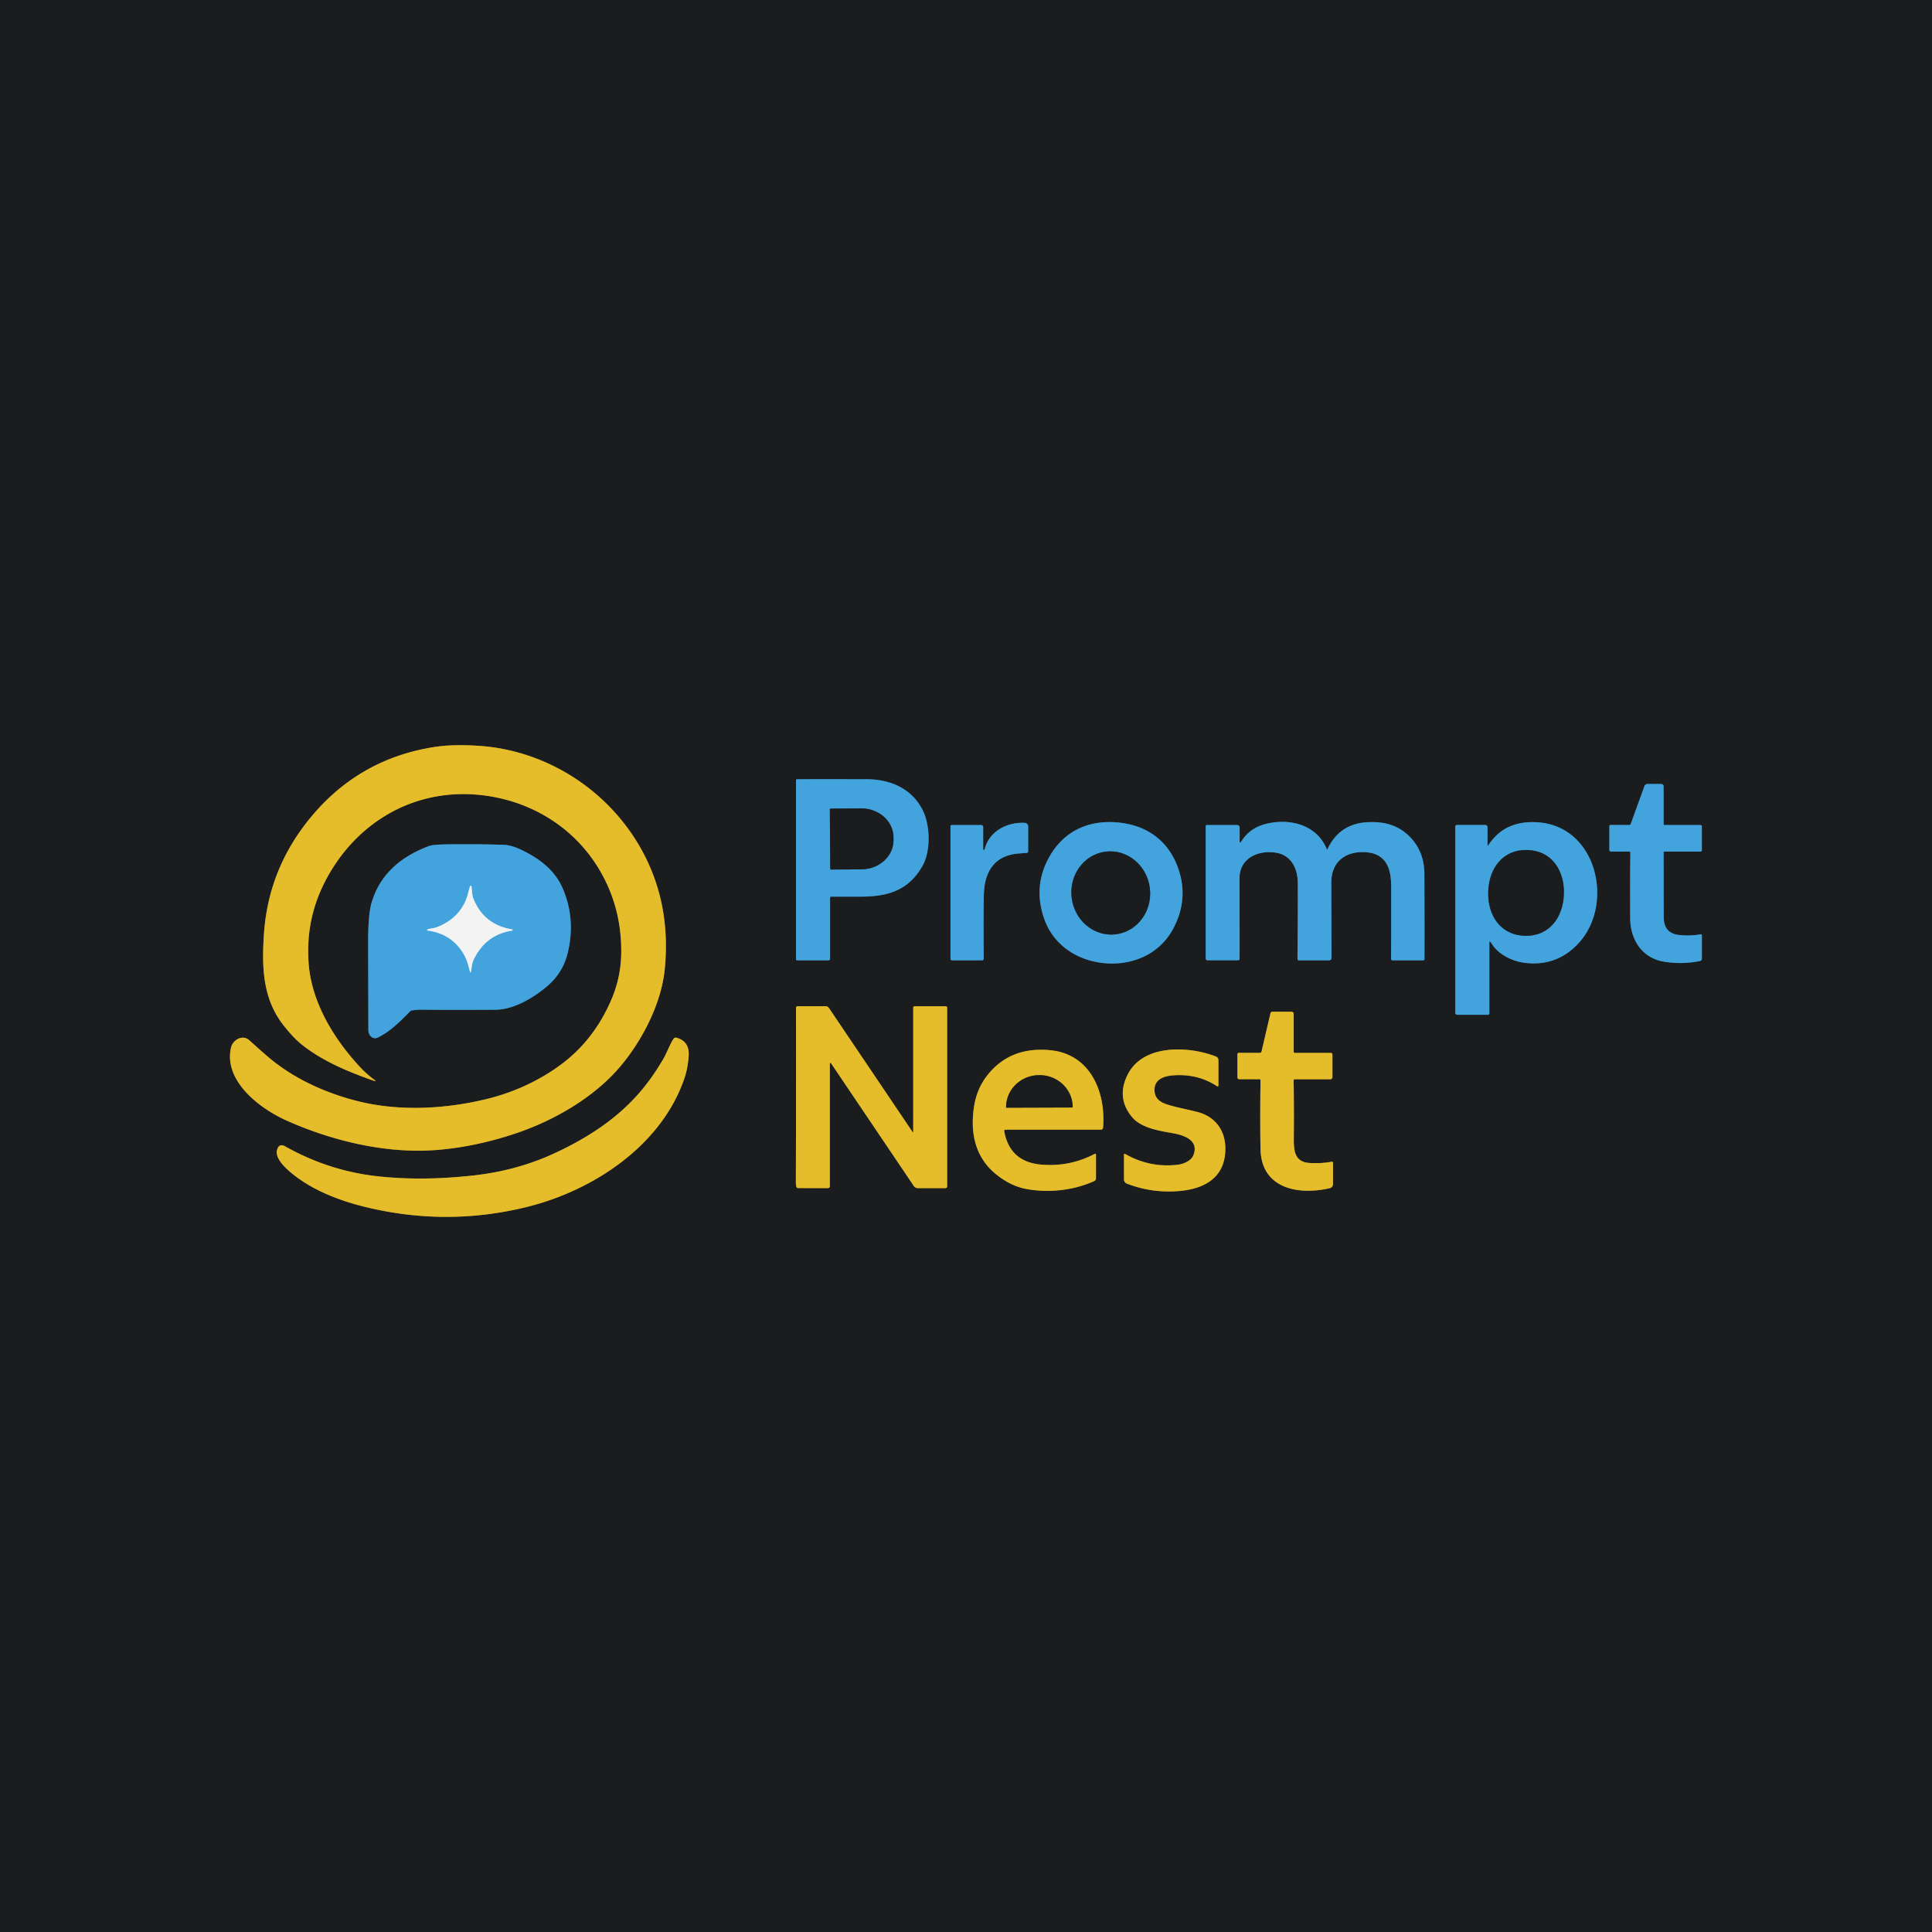 <?xml version="1.0" encoding="UTF-8" standalone="no"?>
<!DOCTYPE svg PUBLIC "-//W3C//DTD SVG 1.1//EN" "http://www.w3.org/Graphics/SVG/1.1/DTD/svg11.dtd">
<svg xmlns="http://www.w3.org/2000/svg" version="1.1" viewBox="0.00 0.00 1024.00 1024.00">
<rect x="0.00" y="0.00" width="1024.00" height="1024.00" fill="#333333" stroke="none"/>
<g stroke-width="2.00" fill="none" stroke-linecap="butt">
<path stroke="#806d25" vector-effect="non-scaling-stroke" d="
  M 198.86 572.66
  Q 194.45 569.44 191.00 565.75
  C 177.03 550.79 165.32 531.56 163.64 511.21
  Q 161.72 487.85 172.18 467.42
  C 187.79 436.91 217.71 418.49 252.09 421.14
  C 278.83 423.20 302.66 436.91 316.66 459.29
  Q 329.48 479.76 329.27 504.86
  Q 329.16 517.96 323.98 529.96
  Q 314.49 551.97 296.27 565.02
  Q 278.43 577.80 256.19 582.93
  C 234.31 587.98 210.58 589.01 189.05 583.49
  C 171.90 579.09 155.44 571.52 142.09 560.18
  Q 138.68 557.28 132.14 551.37
  C 128.49 548.07 123.34 551.25 122.44 555.25
  C 118.43 572.99 137.71 587.58 151.89 593.91
  C 176.37 604.84 204.88 611.58 231.25 609.53
  Q 251.47 607.96 272.68 600.95
  C 293.04 594.22 314.42 582.02 328.40 565.67
  C 340.16 551.92 350.56 532.10 352.35 513.51
  Q 355.73 478.47 339.83 450.02
  C 322.33 418.68 289.48 397.52 253.37 395.28
  Q 239.95 394.44 230.54 395.88
  Q 188.84 402.26 162.57 435.86
  Q 142.13 462.01 139.90 495.03
  C 138.75 512.17 139.10 529.06 150.09 543.20
  Q 155.57 550.24 160.32 553.95
  C 171.58 562.74 184.96 568.24 198.67 573.02
  A 0.21 0.21 0.0 0 0 198.86 572.66"
/>
<path stroke="#2e607e" vector-effect="non-scaling-stroke" d="
  M 439.95 508.24
  L 439.95 475.76
  A 0.51 0.51 0.0 0 1 440.46 475.25
  Q 452.77 475.24 455.64 475.25
  C 470.16 475.30 481.13 472.23 488.70 459.39
  C 493.56 451.14 493.10 437.00 488.72 428.78
  C 482.93 417.89 471.90 413.03 459.25 413.01
  Q 429.08 412.98 422.54 413.02
  A 0.66 0.66 0.0 0 0 421.89 413.68
  L 421.89 508.35
  A 0.65 0.65 0.0 0 0 422.54 509.00
  L 439.19 509.00
  A 0.76 0.76 0.0 0 0 439.95 508.24"
/>
<path stroke="#2e607e" vector-effect="non-scaling-stroke" d="
  M 882.17 451.36
  L 901.30 451.36
  A 0.71 0.70 0.0 0 0 902.01 450.66
  L 902.01 438.00
  A 0.72 0.72 0.0 0 0 901.29 437.28
  L 882.22 437.28
  A 0.48 0.48 0.0 0 1 881.74 436.80
  L 881.74 416.75
  A 1.22 1.22 0.0 0 0 880.52 415.53
  L 873.23 415.53
  A 1.76 1.75 -80.0 0 0 871.58 416.69
  L 864.33 436.67
  A 0.88 0.87 -79.9 0 1 863.51 437.25
  L 853.63 437.25
  A 0.64 0.63 90.0 0 0 853.00 437.89
  L 853.00 450.43
  A 0.92 0.92 0.0 0 0 853.92 451.35
  L 863.54 451.35
  A 0.59 0.59 0.0 0 1 864.13 451.95
  Q 863.92 465.55 864.04 486.74
  C 864.11 498.03 870.27 507.79 881.99 509.72
  Q 891.37 511.26 900.99 509.38
  A 1.30 1.28 84.6 0 0 902.03 508.11
  L 902.03 495.76
  A 0.58 0.57 85.0 0 0 901.36 495.19
  Q 896.03 496.17 890.19 495.60
  Q 881.86 494.79 881.81 486.24
  Q 881.80 484.00 881.75 451.77
  A 0.42 0.41 0.0 0 1 882.17 451.36"
/>
<path stroke="#2e607e" vector-effect="non-scaling-stroke" d="
  M 585.85 510.54
  C 600.53 511.73 614.61 505.62 621.76 492.31
  Q 630.26 476.50 624.38 460.00
  C 619.20 445.48 607.59 437.14 591.93 435.87
  C 576.27 434.60 563.47 440.94 556.01 454.43
  Q 547.54 469.77 553.37 486.74
  C 558.27 501.03 571.18 509.34 585.85 510.54"
/>
<path stroke="#2e607e" vector-effect="non-scaling-stroke" d="
  M 703.24 450.08
  C 697.86 437.11 683.79 433.57 671.12 436.64
  Q 662.16 438.81 657.71 446.36
  A 0.37 0.37 0.0 0 1 657.03 446.17
  L 657.03 438.52
  A 1.24 1.24 0.0 0 0 655.79 437.28
  L 639.62 437.28
  A 0.57 0.56 -90.0 0 0 639.06 437.85
  L 639.06 508.08
  A 0.88 0.88 0.0 0 0 639.94 508.96
  L 656.26 508.96
  A 0.74 0.74 0.0 0 0 657.00 508.22
  Q 657.04 499.94 656.97 465.50
  C 656.95 454.92 666.84 450.40 676.34 451.95
  C 684.37 453.27 687.78 460.33 687.85 467.91
  Q 687.96 479.01 687.69 508.34
  A 0.65 0.65 0.0 0 0 688.34 508.99
  L 704.50 508.99
  A 1.22 1.22 0.0 0 0 705.72 507.76
  Q 705.63 474.86 705.62 467.75
  C 705.60 456.62 713.37 451.03 723.73 451.68
  C 734.53 452.36 737.29 460.05 737.34 469.50
  Q 737.42 486.95 737.29 508.21
  A 0.79 0.79 0.0 0 0 738.08 509.00
  L 754.31 509.00
  A 0.69 0.69 0.0 0 0 755.00 508.31
  Q 755.07 490.14 754.95 463.26
  Q 754.89 451.08 746.93 443.22
  C 740.84 437.21 733.51 435.39 724.99 435.78
  Q 710.04 436.46 703.57 450.09
  A 0.18 0.18 0.0 0 1 703.24 450.08"
/>
<path stroke="#2e607e" vector-effect="non-scaling-stroke" d="
  M 789.66 499.04
  Q 790.09 499.26 790.90 500.55
  C 794.32 505.98 801.70 509.47 807.74 510.27
  Q 824.89 512.55 836.54 500.06
  C 855.74 479.47 846.60 438.33 815.52 435.88
  C 803.95 434.97 794.91 438.61 788.72 448.17
  A 0.17 0.17 0.0 0 1 788.41 448.08
  L 788.41 438.45
  A 1.19 1.19 0.0 0 0 787.22 437.26
  L 772.18 437.26
  A 0.85 0.85 0.0 0 0 771.33 438.11
  L 771.33 536.76
  A 1.10 1.10 0.0 0 0 772.43 537.86
  L 788.71 537.86
  A 0.68 0.68 0.0 0 0 789.39 537.18
  L 789.39 499.21
  A 0.19 0.18 -76.6 0 1 789.66 499.04"
/>
<path stroke="#2e607e" vector-effect="non-scaling-stroke" d="
  M 521.38 450.44
  A 0.28 0.28 0.0 0 1 521.10 450.16
  L 521.10 438.28
  A 0.99 0.99 0.0 0 0 520.11 437.29
  L 504.38 437.29
  A 0.60 0.59 0.0 0 0 503.78 437.88
  L 503.78 508.17
  A 0.84 0.84 0.0 0 0 504.62 509.01
  L 520.47 509.01
  A 0.93 0.92 -0.3 0 0 521.40 508.08
  Q 521.25 491.79 521.36 478.53
  Q 521.42 471.09 522.12 467.89
  Q 525.26 453.38 540.26 452.35
  Q 543.00 452.16 544.25 452.05
  A 0.76 0.76 0.0 0 0 544.94 451.29
  L 544.94 438.04
  A 1.92 1.91 1.6 0 0 543.13 436.13
  C 533.76 435.65 524.12 440.59 521.84 450.32
  A 0.17 0.16 6.7 0 1 521.68 450.44
  L 521.38 450.44"
/>
<path stroke="#2e607e" vector-effect="non-scaling-stroke" d="
  M 195.24 545.99
  C 195.24 548.68 197.50 551.27 200.30 549.90
  C 206.92 546.63 212.03 541.47 217.33 536.06
  A 1.59 1.57 16.5 0 1 218.21 535.59
  Q 220.75 535.11 223.76 535.15
  Q 235.07 535.32 262.50 535.19
  C 272.14 535.15 282.37 529.13 289.86 522.85
  Q 298.40 515.70 300.98 504.74
  Q 305.18 486.97 298.25 470.89
  C 294.09 461.23 286.07 455.20 276.86 450.69
  Q 271.15 447.90 266.99 447.77
  Q 252.54 447.32 237.25 447.53
  Q 229.52 447.63 227.57 448.35
  C 212.83 453.78 201.45 463.17 196.97 478.36
  Q 195.08 484.77 195.12 499.85
  Q 195.23 540.03 195.24 545.99"
/>
<path stroke="#806d25" vector-effect="non-scaling-stroke" d="
  M 439.83 563.69
  A 0.33 0.33 0.0 0 1 440.43 563.50
  L 484.33 628.59
  A 2.64 2.62 -16.9 0 0 486.51 629.74
  L 501.10 629.74
  A 0.92 0.91 -0.0 0 0 502.02 628.83
  L 502.02 534.14
  A 0.80 0.80 0.0 0 0 501.22 533.34
  L 484.74 533.34
  A 0.73 0.72 90.0 0 0 484.02 534.07
  L 484.02 600.01
  A 0.15 0.15 0.0 0 1 483.75 600.09
  L 439.34 534.25
  A 2.11 2.08 -16.8 0 0 437.60 533.33
  L 422.65 533.33
  A 0.73 0.73 0.0 0 0 421.92 534.06
  Q 421.97 584.91 421.82 625.75
  Q 421.81 628.56 422.19 629.23
  A 0.94 0.91 74.7 0 0 422.99 629.70
  L 438.87 629.73
  A 0.97 0.96 -90.0 0 0 439.83 628.76
  L 439.83 563.69"
/>
<path stroke="#806d25" vector-effect="non-scaling-stroke" d="
  M 685.69 557.46
  L 685.69 537.38
  A 1.14 1.14 0.0 0 0 684.55 536.24
  L 674.35 536.24
  A 0.99 0.99 0.0 0 0 673.39 537.00
  L 668.62 557.39
  A 0.84 0.84 0.0 0 1 667.80 558.04
  L 656.58 558.04
  A 0.71 0.70 0.0 0 0 655.87 558.74
  L 655.87 571.07
  A 0.95 0.95 0.0 0 0 656.82 572.02
  L 667.56 572.02
  A 0.54 0.54 0.0 0 1 668.10 572.57
  Q 667.81 595.11 668.11 609.13
  C 668.54 630.04 688.22 633.63 704.84 629.75
  A 2.18 2.17 -6.8 0 0 706.51 627.64
  L 706.51 616.31
  A 0.59 0.58 84.7 0 0 705.82 615.73
  Q 700.53 616.75 694.21 616.40
  C 686.32 615.97 685.67 610.23 685.74 603.25
  Q 685.90 587.71 685.65 572.52
  A 0.46 0.46 0.0 0 1 686.11 572.06
  L 705.02 572.06
  A 1.20 1.20 0.0 0 0 706.22 570.86
  L 706.22 558.86
  A 0.79 0.79 0.0 0 0 705.43 558.07
  L 686.30 558.07
  A 0.61 0.61 0.0 0 1 685.69 557.46"
/>
<path stroke="#806d25" vector-effect="non-scaling-stroke" d="
  M 356.95 550.62
  C 355.12 553.44 353.27 558.32 351.54 561.31
  Q 343.53 575.11 333.22 585.21
  C 322.03 596.17 308.58 604.46 293.85 611.28
  Q 274.12 620.41 251.27 622.98
  Q 223.21 626.13 199.19 623.34
  Q 173.90 620.39 151.16 607.61
  Q 147.92 605.79 146.87 609.40
  C 145.61 613.73 150.95 618.77 154.10 621.42
  C 164.91 630.52 179.20 636.16 193.14 639.60
  Q 236.42 650.27 279.18 639.73
  C 314.52 631.02 350.47 607.20 362.69 571.72
  Q 364.60 566.18 365.01 559.48
  Q 365.47 551.96 358.57 550.01
  A 1.47 1.45 24.1 0 0 356.95 550.62"
/>
<path stroke="#806d25" vector-effect="non-scaling-stroke" d="
  M 532.87 598.76
  L 583.44 598.76
  A 1.22 1.22 0.0 0 0 584.66 597.64
  C 586.16 578.99 578.06 558.76 556.78 556.65
  Q 535.19 554.50 523.02 570.31
  Q 517.76 577.15 516.31 586.26
  C 514.13 599.97 516.63 613.07 527.66 622.16
  Q 535.41 628.55 543.80 630.15
  C 555.33 632.33 568.61 631.13 580.01 625.98
  A 1.51 1.50 77.8 0 0 580.89 624.61
  L 580.89 611.92
  A 0.42 0.42 0.0 0 0 580.28 611.55
  Q 567.08 618.52 552.03 617.28
  Q 535.16 615.89 532.25 599.50
  A 0.63 0.63 0.0 0 1 532.87 598.76"
/>
<path stroke="#806d25" vector-effect="non-scaling-stroke" d="
  M 595.74 611.93
  L 595.74 625.16
  A 2.32 2.32 0.0 0 0 597.21 627.32
  Q 610.28 632.41 624.56 631.31
  C 638.12 630.27 648.84 624.42 649.45 610.05
  C 649.89 599.70 644.47 591.79 634.39 589.30
  C 627.82 587.67 621.11 586.46 617.15 584.86
  Q 612.28 582.89 611.94 578.39
  C 611.45 572.00 616.92 570.25 622.37 569.92
  Q 635.10 569.13 645.13 575.77
  A 0.43 0.42 -73.3 0 0 645.79 575.41
  L 645.79 561.86
  A 2.01 2.01 0.0 0 0 644.51 559.99
  C 630.10 554.35 605.39 553.15 597.40 570.13
  Q 591.72 582.18 600.09 592.17
  C 604.75 597.73 614.05 599.31 621.36 600.57
  C 627.55 601.63 635.73 604.35 632.48 612.37
  C 631.27 615.34 627.12 616.99 624.33 617.32
  Q 609.38 619.10 596.32 611.59
  A 0.39 0.39 0.0 0 0 595.74 611.93"
/>
<path stroke="#2e607e" vector-effect="non-scaling-stroke" d="
  M 439.83 429.09
  L 440.05 460.39
  A 0.50 0.50 0.0 0 0 440.55 460.88
  L 456.59 460.77
  A 17.10 15.41 -0.4 0 0 473.58 445.24
  L 473.57 443.76
  A 17.10 15.41 -0.4 0 0 456.37 428.47
  L 440.33 428.58
  A 0.50 0.50 0.0 0 0 439.83 429.09"
/>
<path stroke="#2e607e" vector-effect="non-scaling-stroke" d="
  M 591.371 495.2
  A 22.07 20.88 83.1 0 0 609.449 470.781
  A 22.07 20.88 83.1 0 0 586.069 451.38
  A 22.07 20.88 83.1 0 0 567.991 475.798
  A 22.07 20.88 83.1 0 0 591.371 495.2"
/>
<path stroke="#2e607e" vector-effect="non-scaling-stroke" d="
  M 788.79 472.61
  C 788.40 484.90 795.06 495.56 808.13 495.97
  C 821.19 496.38 828.51 486.17 828.89 473.87
  C 829.28 461.58 822.62 450.93 809.56 450.52
  C 796.49 450.11 789.17 460.32 788.79 472.61"
/>
<path stroke="#9bcbe8" vector-effect="non-scaling-stroke" d="
  M 249.82 469.67
  A 0.33 0.33 0.0 0 0 249.20 469.64
  Q 248.67 471.04 248.05 473.57
  C 245.92 482.14 239.83 488.29 231.50 491.44
  C 229.92 492.04 228.06 492.10 226.56 492.62
  A 0.31 0.30 -51.0 0 0 226.62 493.21
  Q 239.37 494.88 245.74 505.63
  C 247.47 508.55 248.32 511.92 249.11 515.19
  A 0.25 0.25 0.0 0 0 249.60 515.17
  C 249.93 513.07 250.15 510.49 251.09 508.55
  Q 257.45 495.40 271.44 493.23
  A 0.32 0.32 0.0 0 0 271.45 492.60
  Q 256.34 490.09 250.87 476.15
  C 250.02 474.00 250.25 471.10 249.82 469.67"
/>
<path stroke="#806d25" vector-effect="non-scaling-stroke" d="
  M 533.36 587.11
  L 568.44 586.99
  A 0.12 0.12 0.0 0 0 568.56 586.87
  L 568.56 586.77
  A 17.54 16.98 -0.2 0 0 550.96 569.85
  L 550.72 569.85
  A 17.54 16.98 -0.2 0 0 533.24 586.89
  L 533.24 586.99
  A 0.12 0.12 0.0 0 0 533.36 587.11"
/>
</g>
<path fill="#1a1c1e" d="
  M 1024.00 0.00
  L 1024.00 1024.00
  L 0.00 1024.00
  L 0.00 0.00
  L 1024.00 0.00
  Z
  M 198.86 572.66
  Q 194.45 569.44 191.00 565.75
  C 177.03 550.79 165.32 531.56 163.64 511.21
  Q 161.72 487.85 172.18 467.42
  C 187.79 436.91 217.71 418.49 252.09 421.14
  C 278.83 423.20 302.66 436.91 316.66 459.29
  Q 329.48 479.76 329.27 504.86
  Q 329.16 517.96 323.98 529.96
  Q 314.49 551.97 296.27 565.02
  Q 278.43 577.80 256.19 582.93
  C 234.31 587.98 210.58 589.01 189.05 583.49
  C 171.90 579.09 155.44 571.52 142.09 560.18
  Q 138.68 557.28 132.14 551.37
  C 128.49 548.07 123.34 551.25 122.44 555.25
  C 118.43 572.99 137.71 587.58 151.89 593.91
  C 176.37 604.84 204.88 611.58 231.25 609.53
  Q 251.47 607.96 272.68 600.95
  C 293.04 594.22 314.42 582.02 328.40 565.67
  C 340.16 551.92 350.56 532.10 352.35 513.51
  Q 355.73 478.47 339.83 450.02
  C 322.33 418.68 289.48 397.52 253.37 395.28
  Q 239.95 394.44 230.54 395.88
  Q 188.84 402.26 162.57 435.86
  Q 142.13 462.01 139.90 495.03
  C 138.75 512.17 139.10 529.06 150.09 543.20
  Q 155.57 550.24 160.32 553.95
  C 171.58 562.74 184.96 568.24 198.67 573.02
  A 0.21 0.21 0.0 0 0 198.86 572.66
  Z
  M 439.95 508.24
  L 439.95 475.76
  A 0.51 0.51 0.0 0 1 440.46 475.25
  Q 452.77 475.24 455.64 475.25
  C 470.16 475.30 481.13 472.23 488.70 459.39
  C 493.56 451.14 493.10 437.00 488.72 428.78
  C 482.93 417.89 471.90 413.03 459.25 413.01
  Q 429.08 412.98 422.54 413.02
  A 0.66 0.66 0.0 0 0 421.89 413.68
  L 421.89 508.35
  A 0.65 0.65 0.0 0 0 422.54 509.00
  L 439.19 509.00
  A 0.76 0.76 0.0 0 0 439.95 508.24
  Z
  M 882.17 451.36
  L 901.30 451.36
  A 0.71 0.70 0.0 0 0 902.01 450.66
  L 902.01 438.00
  A 0.72 0.72 0.0 0 0 901.29 437.28
  L 882.22 437.28
  A 0.48 0.48 0.0 0 1 881.74 436.80
  L 881.74 416.75
  A 1.22 1.22 0.0 0 0 880.52 415.53
  L 873.23 415.53
  A 1.76 1.75 -80.0 0 0 871.58 416.69
  L 864.33 436.67
  A 0.88 0.87 -79.9 0 1 863.51 437.25
  L 853.63 437.25
  A 0.64 0.63 90.0 0 0 853.00 437.89
  L 853.00 450.43
  A 0.92 0.92 0.0 0 0 853.92 451.35
  L 863.54 451.35
  A 0.59 0.59 0.0 0 1 864.13 451.95
  Q 863.92 465.55 864.04 486.74
  C 864.11 498.03 870.27 507.79 881.99 509.72
  Q 891.37 511.26 900.99 509.38
  A 1.30 1.28 84.6 0 0 902.03 508.11
  L 902.03 495.76
  A 0.58 0.57 85.0 0 0 901.36 495.19
  Q 896.03 496.17 890.19 495.60
  Q 881.86 494.79 881.81 486.24
  Q 881.80 484.00 881.75 451.77
  A 0.42 0.41 0.0 0 1 882.17 451.36
  Z
  M 585.85 510.54
  C 600.53 511.73 614.61 505.62 621.76 492.31
  Q 630.26 476.50 624.38 460.00
  C 619.20 445.48 607.59 437.14 591.93 435.87
  C 576.27 434.60 563.47 440.94 556.01 454.43
  Q 547.54 469.77 553.37 486.74
  C 558.27 501.03 571.18 509.34 585.85 510.54
  Z
  M 703.24 450.08
  C 697.86 437.11 683.79 433.57 671.12 436.64
  Q 662.16 438.81 657.71 446.36
  A 0.37 0.37 0.0 0 1 657.03 446.17
  L 657.03 438.52
  A 1.24 1.24 0.0 0 0 655.79 437.28
  L 639.62 437.28
  A 0.57 0.56 -90.0 0 0 639.06 437.85
  L 639.06 508.08
  A 0.88 0.88 0.0 0 0 639.94 508.96
  L 656.26 508.96
  A 0.74 0.74 0.0 0 0 657.00 508.22
  Q 657.04 499.94 656.97 465.50
  C 656.95 454.92 666.84 450.40 676.34 451.95
  C 684.37 453.27 687.78 460.33 687.85 467.91
  Q 687.96 479.01 687.69 508.34
  A 0.65 0.65 0.0 0 0 688.34 508.99
  L 704.50 508.99
  A 1.22 1.22 0.0 0 0 705.72 507.76
  Q 705.63 474.86 705.62 467.75
  C 705.60 456.62 713.37 451.03 723.73 451.68
  C 734.53 452.36 737.29 460.05 737.34 469.50
  Q 737.42 486.95 737.29 508.21
  A 0.79 0.79 0.0 0 0 738.08 509.00
  L 754.31 509.00
  A 0.69 0.69 0.0 0 0 755.00 508.31
  Q 755.07 490.14 754.95 463.26
  Q 754.89 451.08 746.93 443.22
  C 740.84 437.21 733.51 435.39 724.99 435.78
  Q 710.04 436.46 703.57 450.09
  A 0.18 0.18 0.0 0 1 703.24 450.08
  Z
  M 789.66 499.04
  Q 790.09 499.26 790.90 500.55
  C 794.32 505.98 801.70 509.47 807.74 510.27
  Q 824.89 512.55 836.54 500.06
  C 855.74 479.47 846.60 438.33 815.52 435.88
  C 803.95 434.97 794.91 438.61 788.72 448.17
  A 0.17 0.17 0.0 0 1 788.41 448.08
  L 788.41 438.45
  A 1.19 1.19 0.0 0 0 787.22 437.26
  L 772.18 437.26
  A 0.85 0.85 0.0 0 0 771.33 438.11
  L 771.33 536.76
  A 1.10 1.10 0.0 0 0 772.43 537.86
  L 788.71 537.86
  A 0.68 0.68 0.0 0 0 789.39 537.18
  L 789.39 499.21
  A 0.19 0.18 -76.6 0 1 789.66 499.04
  Z
  M 521.38 450.44
  A 0.28 0.28 0.0 0 1 521.10 450.16
  L 521.10 438.28
  A 0.99 0.99 0.0 0 0 520.11 437.29
  L 504.38 437.29
  A 0.60 0.59 0.0 0 0 503.78 437.88
  L 503.78 508.17
  A 0.84 0.84 0.0 0 0 504.62 509.01
  L 520.47 509.01
  A 0.93 0.92 -0.3 0 0 521.40 508.08
  Q 521.25 491.79 521.36 478.53
  Q 521.42 471.09 522.12 467.89
  Q 525.26 453.38 540.26 452.35
  Q 543.00 452.16 544.25 452.05
  A 0.76 0.76 0.0 0 0 544.94 451.29
  L 544.94 438.04
  A 1.92 1.91 1.6 0 0 543.13 436.13
  C 533.76 435.65 524.12 440.59 521.84 450.32
  A 0.17 0.16 6.7 0 1 521.68 450.44
  L 521.38 450.44
  Z
  M 195.24 545.99
  C 195.24 548.68 197.50 551.27 200.30 549.90
  C 206.92 546.63 212.03 541.47 217.33 536.06
  A 1.59 1.57 16.5 0 1 218.21 535.59
  Q 220.75 535.11 223.76 535.15
  Q 235.07 535.32 262.50 535.19
  C 272.14 535.15 282.37 529.13 289.86 522.85
  Q 298.40 515.70 300.98 504.74
  Q 305.18 486.97 298.25 470.89
  C 294.09 461.23 286.07 455.20 276.86 450.69
  Q 271.15 447.90 266.99 447.77
  Q 252.54 447.32 237.25 447.53
  Q 229.52 447.63 227.57 448.35
  C 212.83 453.78 201.45 463.17 196.97 478.36
  Q 195.08 484.77 195.12 499.85
  Q 195.23 540.03 195.24 545.99
  Z
  M 439.83 563.69
  A 0.33 0.33 0.0 0 1 440.43 563.50
  L 484.33 628.59
  A 2.64 2.62 -16.9 0 0 486.51 629.74
  L 501.10 629.74
  A 0.92 0.91 -0.0 0 0 502.02 628.83
  L 502.02 534.14
  A 0.80 0.80 0.0 0 0 501.22 533.34
  L 484.74 533.34
  A 0.73 0.72 90.0 0 0 484.02 534.07
  L 484.02 600.01
  A 0.15 0.15 0.0 0 1 483.75 600.09
  L 439.34 534.25
  A 2.11 2.08 -16.8 0 0 437.60 533.33
  L 422.65 533.33
  A 0.73 0.73 0.0 0 0 421.92 534.06
  Q 421.97 584.91 421.82 625.75
  Q 421.81 628.56 422.19 629.23
  A 0.94 0.91 74.7 0 0 422.99 629.70
  L 438.87 629.73
  A 0.97 0.96 -90.0 0 0 439.83 628.76
  L 439.83 563.69
  Z
  M 685.69 557.46
  L 685.69 537.38
  A 1.14 1.14 0.0 0 0 684.55 536.24
  L 674.35 536.24
  A 0.99 0.99 0.0 0 0 673.39 537.00
  L 668.62 557.39
  A 0.84 0.84 0.0 0 1 667.80 558.04
  L 656.58 558.04
  A 0.71 0.70 0.0 0 0 655.87 558.74
  L 655.87 571.07
  A 0.95 0.95 0.0 0 0 656.82 572.02
  L 667.56 572.02
  A 0.54 0.54 0.0 0 1 668.10 572.57
  Q 667.81 595.11 668.11 609.13
  C 668.54 630.04 688.22 633.63 704.84 629.75
  A 2.18 2.17 -6.8 0 0 706.51 627.64
  L 706.51 616.31
  A 0.59 0.58 84.7 0 0 705.82 615.73
  Q 700.53 616.75 694.21 616.40
  C 686.32 615.97 685.67 610.23 685.74 603.25
  Q 685.90 587.71 685.65 572.52
  A 0.46 0.46 0.0 0 1 686.11 572.06
  L 705.02 572.06
  A 1.20 1.20 0.0 0 0 706.22 570.86
  L 706.22 558.86
  A 0.79 0.79 0.0 0 0 705.43 558.07
  L 686.30 558.07
  A 0.61 0.61 0.0 0 1 685.69 557.46
  Z
  M 356.95 550.62
  C 355.12 553.44 353.27 558.32 351.54 561.31
  Q 343.53 575.11 333.22 585.21
  C 322.03 596.17 308.58 604.46 293.85 611.28
  Q 274.12 620.41 251.27 622.98
  Q 223.21 626.13 199.19 623.34
  Q 173.90 620.39 151.16 607.61
  Q 147.92 605.79 146.87 609.40
  C 145.61 613.73 150.95 618.77 154.10 621.42
  C 164.91 630.52 179.20 636.16 193.14 639.60
  Q 236.42 650.27 279.18 639.73
  C 314.52 631.02 350.47 607.20 362.69 571.72
  Q 364.60 566.18 365.01 559.48
  Q 365.47 551.96 358.57 550.01
  A 1.47 1.45 24.1 0 0 356.95 550.62
  Z
  M 532.87 598.76
  L 583.44 598.76
  A 1.22 1.22 0.0 0 0 584.66 597.64
  C 586.16 578.99 578.06 558.76 556.78 556.65
  Q 535.19 554.50 523.02 570.31
  Q 517.76 577.15 516.31 586.26
  C 514.13 599.97 516.63 613.07 527.66 622.16
  Q 535.41 628.55 543.80 630.15
  C 555.33 632.33 568.61 631.13 580.01 625.98
  A 1.51 1.50 77.8 0 0 580.89 624.61
  L 580.89 611.92
  A 0.42 0.42 0.0 0 0 580.28 611.55
  Q 567.08 618.52 552.03 617.28
  Q 535.16 615.89 532.25 599.50
  A 0.63 0.63 0.0 0 1 532.87 598.76
  Z
  M 595.74 611.93
  L 595.74 625.16
  A 2.32 2.32 0.0 0 0 597.21 627.32
  Q 610.28 632.41 624.56 631.31
  C 638.12 630.27 648.84 624.42 649.45 610.05
  C 649.89 599.70 644.47 591.79 634.39 589.30
  C 627.82 587.67 621.11 586.46 617.15 584.86
  Q 612.28 582.89 611.94 578.39
  C 611.45 572.00 616.92 570.25 622.37 569.92
  Q 635.10 569.13 645.13 575.77
  A 0.43 0.42 -73.3 0 0 645.79 575.41
  L 645.79 561.86
  A 2.01 2.01 0.0 0 0 644.51 559.99
  C 630.10 554.35 605.39 553.15 597.40 570.13
  Q 591.72 582.18 600.09 592.17
  C 604.75 597.73 614.05 599.31 621.36 600.57
  C 627.55 601.63 635.73 604.35 632.48 612.37
  C 631.27 615.34 627.12 616.99 624.33 617.32
  Q 609.38 619.10 596.32 611.59
  A 0.39 0.39 0.0 0 0 595.74 611.93
  Z"
/>
<path fill="#e5bd2b" d="
  M 198.86 572.66
  A 0.21 0.21 0.0 0 1 198.67 573.02
  C 184.96 568.24 171.58 562.74 160.32 553.95
  Q 155.57 550.24 150.09 543.20
  C 139.10 529.06 138.75 512.17 139.90 495.03
  Q 142.13 462.01 162.57 435.86
  Q 188.84 402.26 230.54 395.88
  Q 239.95 394.44 253.37 395.28
  C 289.48 397.52 322.33 418.68 339.83 450.02
  Q 355.73 478.47 352.35 513.51
  C 350.56 532.10 340.16 551.92 328.40 565.67
  C 314.42 582.02 293.04 594.22 272.68 600.95
  Q 251.47 607.96 231.25 609.53
  C 204.88 611.58 176.37 604.84 151.89 593.91
  C 137.71 587.58 118.43 572.99 122.44 555.25
  C 123.34 551.25 128.49 548.07 132.14 551.37
  Q 138.68 557.28 142.09 560.18
  C 155.44 571.52 171.90 579.09 189.05 583.49
  C 210.58 589.01 234.31 587.98 256.19 582.93
  Q 278.43 577.80 296.27 565.02
  Q 314.49 551.97 323.98 529.96
  Q 329.16 517.96 329.27 504.86
  Q 329.48 479.76 316.66 459.29
  C 302.66 436.91 278.83 423.20 252.09 421.14
  C 217.71 418.49 187.79 436.91 172.18 467.42
  Q 161.72 487.85 163.64 511.21
  C 165.32 531.56 177.03 550.79 191.00 565.75
  Q 194.45 569.44 198.86 572.66
  Z"
/>
<path fill="#42a3dd" d="
  M 439.95 508.24
  A 0.76 0.76 0.0 0 1 439.19 509.00
  L 422.54 509.00
  A 0.65 0.65 0.0 0 1 421.89 508.35
  L 421.89 413.68
  A 0.66 0.66 0.0 0 1 422.54 413.02
  Q 429.08 412.98 459.25 413.01
  C 471.90 413.03 482.93 417.89 488.72 428.78
  C 493.10 437.00 493.56 451.14 488.70 459.39
  C 481.13 472.23 470.16 475.30 455.64 475.25
  Q 452.77 475.24 440.46 475.25
  A 0.51 0.51 0.0 0 0 439.95 475.76
  L 439.95 508.24
  Z
  M 439.83 429.09
  L 440.05 460.39
  A 0.50 0.50 0.0 0 0 440.55 460.88
  L 456.59 460.77
  A 17.10 15.41 -0.4 0 0 473.58 445.24
  L 473.57 443.76
  A 17.10 15.41 -0.4 0 0 456.37 428.47
  L 440.33 428.58
  A 0.50 0.50 0.0 0 0 439.83 429.09
  Z"
/>
<path fill="#42a3dd" d="
  M 882.17 451.36
  A 0.42 0.41 0.0 0 0 881.75 451.77
  Q 881.80 484.00 881.81 486.24
  Q 881.86 494.79 890.19 495.60
  Q 896.03 496.17 901.36 495.19
  A 0.58 0.57 85.0 0 1 902.03 495.76
  L 902.03 508.11
  A 1.30 1.28 84.6 0 1 900.99 509.38
  Q 891.37 511.26 881.99 509.72
  C 870.27 507.79 864.11 498.03 864.04 486.74
  Q 863.92 465.55 864.13 451.95
  A 0.59 0.59 0.0 0 0 863.54 451.35
  L 853.92 451.35
  A 0.92 0.92 0.0 0 1 853.00 450.43
  L 853.00 437.89
  A 0.64 0.63 90.0 0 1 853.63 437.25
  L 863.51 437.25
  A 0.88 0.87 -79.9 0 0 864.33 436.67
  L 871.58 416.69
  A 1.76 1.75 -80.0 0 1 873.23 415.53
  L 880.52 415.53
  A 1.22 1.22 0.0 0 1 881.74 416.75
  L 881.74 436.80
  A 0.48 0.48 0.0 0 0 882.22 437.28
  L 901.29 437.28
  A 0.72 0.72 0.0 0 1 902.01 438.00
  L 902.01 450.66
  A 0.71 0.70 -0.0 0 1 901.30 451.36
  L 882.17 451.36
  Z"
/>
<path fill="#1a1c1e" d="
  M 439.83 429.09
  A 0.50 0.50 0.0 0 1 440.33 428.58
  L 456.37 428.47
  A 17.10 15.41 -0.4 0 1 473.57 443.76
  L 473.58 445.24
  A 17.10 15.41 -0.4 0 1 456.59 460.77
  L 440.55 460.88
  A 0.50 0.50 0.0 0 1 440.05 460.39
  L 439.83 429.09
  Z"
/>
<path fill="#42a3dd" d="
  M 591.93 435.87
  C 607.59 437.14 619.20 445.48 624.38 460.00
  Q 630.26 476.50 621.76 492.31
  C 614.61 505.62 600.53 511.73 585.85 510.54
  C 571.18 509.34 558.27 501.03 553.37 486.74
  Q 547.54 469.77 556.01 454.43
  C 563.47 440.94 576.27 434.60 591.93 435.87
  Z
  M 591.371 495.2
  A 22.07 20.88 83.1 0 0 609.449 470.781
  A 22.07 20.88 83.1 0 0 586.069 451.38
  A 22.07 20.88 83.1 0 0 567.991 475.798
  A 22.07 20.88 83.1 0 0 591.371 495.2
  Z"
/>
<path fill="#42a3dd" d="
  M 703.24 450.08
  A 0.18 0.18 0.0 0 0 703.57 450.09
  Q 710.04 436.46 724.99 435.78
  C 733.51 435.39 740.84 437.21 746.93 443.22
  Q 754.89 451.08 754.95 463.26
  Q 755.07 490.14 755.00 508.31
  A 0.69 0.69 0.0 0 1 754.31 509.00
  L 738.08 509.00
  A 0.79 0.79 0.0 0 1 737.29 508.21
  Q 737.42 486.95 737.34 469.50
  C 737.29 460.05 734.53 452.36 723.73 451.68
  C 713.37 451.03 705.60 456.62 705.62 467.75
  Q 705.63 474.86 705.72 507.76
  A 1.22 1.22 0.0 0 1 704.50 508.99
  L 688.34 508.99
  A 0.65 0.65 0.0 0 1 687.69 508.34
  Q 687.96 479.01 687.85 467.91
  C 687.78 460.33 684.37 453.27 676.34 451.95
  C 666.84 450.40 656.95 454.92 656.97 465.50
  Q 657.04 499.94 657.00 508.22
  A 0.74 0.74 0.0 0 1 656.26 508.96
  L 639.94 508.96
  A 0.88 0.88 0.0 0 1 639.06 508.08
  L 639.06 437.85
  A 0.57 0.56 -90.0 0 1 639.62 437.28
  L 655.79 437.28
  A 1.24 1.24 0.0 0 1 657.03 438.52
  L 657.03 446.17
  A 0.37 0.37 0.0 0 0 657.71 446.36
  Q 662.16 438.81 671.12 436.64
  C 683.79 433.57 697.86 437.11 703.24 450.08
  Z"
/>
<path fill="#42a3dd" d="
  M 789.66 499.04
  A 0.19 0.18 -76.6 0 0 789.39 499.21
  L 789.39 537.18
  A 0.68 0.68 0.0 0 1 788.71 537.86
  L 772.43 537.86
  A 1.10 1.10 0.0 0 1 771.33 536.76
  L 771.33 438.11
  A 0.85 0.85 0.0 0 1 772.18 437.26
  L 787.22 437.26
  A 1.19 1.19 0.0 0 1 788.41 438.45
  L 788.41 448.08
  A 0.17 0.17 0.0 0 0 788.72 448.17
  C 794.91 438.61 803.95 434.97 815.52 435.88
  C 846.60 438.33 855.74 479.47 836.54 500.06
  Q 824.89 512.55 807.74 510.27
  C 801.70 509.47 794.32 505.98 790.90 500.55
  Q 790.09 499.26 789.66 499.04
  Z
  M 788.79 472.61
  C 788.40 484.90 795.06 495.56 808.13 495.97
  C 821.19 496.38 828.51 486.17 828.89 473.87
  C 829.28 461.58 822.62 450.93 809.56 450.52
  C 796.49 450.11 789.17 460.32 788.79 472.61
  Z"
/>
<path fill="#42a3dd" d="
  M 521.38 450.44
  L 521.68 450.44
  A 0.17 0.16 6.7 0 0 521.84 450.32
  C 524.12 440.59 533.76 435.65 543.13 436.13
  A 1.92 1.91 1.6 0 1 544.94 438.04
  L 544.94 451.29
  A 0.76 0.76 0.0 0 1 544.25 452.05
  Q 543.00 452.16 540.26 452.35
  Q 525.26 453.38 522.12 467.89
  Q 521.42 471.09 521.36 478.53
  Q 521.25 491.79 521.40 508.08
  A 0.93 0.92 -0.3 0 1 520.47 509.01
  L 504.62 509.01
  A 0.84 0.84 0.0 0 1 503.78 508.17
  L 503.78 437.88
  A 0.60 0.59 -0.0 0 1 504.38 437.29
  L 520.11 437.29
  A 0.99 0.99 0.0 0 1 521.10 438.28
  L 521.10 450.16
  A 0.28 0.28 0.0 0 0 521.38 450.44
  Z"
/>
<path fill="#42a3dd" d="
  M 200.30 549.90
  C 197.50 551.27 195.24 548.68 195.24 545.99
  Q 195.23 540.03 195.12 499.85
  Q 195.08 484.77 196.97 478.36
  C 201.45 463.17 212.83 453.78 227.57 448.35
  Q 229.52 447.63 237.25 447.53
  Q 252.54 447.32 266.99 447.77
  Q 271.15 447.90 276.86 450.69
  C 286.07 455.20 294.09 461.23 298.25 470.89
  Q 305.18 486.97 300.98 504.74
  Q 298.40 515.70 289.86 522.85
  C 282.37 529.13 272.14 535.15 262.50 535.19
  Q 235.07 535.32 223.76 535.15
  Q 220.75 535.11 218.21 535.59
  A 1.59 1.57 16.5 0 0 217.33 536.06
  C 212.03 541.47 206.92 546.63 200.30 549.90
  Z
  M 249.82 469.67
  A 0.33 0.33 0.0 0 0 249.20 469.64
  Q 248.67 471.04 248.05 473.57
  C 245.92 482.14 239.83 488.29 231.50 491.44
  C 229.92 492.04 228.06 492.10 226.56 492.62
  A 0.31 0.30 -51.0 0 0 226.62 493.21
  Q 239.37 494.88 245.74 505.63
  C 247.47 508.55 248.32 511.92 249.11 515.19
  A 0.25 0.25 0.0 0 0 249.60 515.17
  C 249.93 513.07 250.15 510.49 251.09 508.55
  Q 257.45 495.40 271.44 493.23
  A 0.32 0.32 0.0 0 0 271.45 492.60
  Q 256.34 490.09 250.87 476.15
  C 250.02 474.00 250.25 471.10 249.82 469.67
  Z"
/>
<path fill="#1a1c1e" d="
  M 809.56 450.52
  C 822.62 450.93 829.28 461.58 828.89 473.87
  C 828.51 486.17 821.19 496.38 808.13 495.97
  C 795.06 495.56 788.40 484.90 788.79 472.61
  C 789.17 460.32 796.49 450.11 809.56 450.52
  Z"
/>
<ellipse fill="#1a1c1e" cx="0.00" cy="0.00" transform="translate(588.72,473.29) rotate(83.1)" rx="22.07" ry="20.88"/>
<path fill="#f3f3f3" d="
  M 249.82 469.67
  C 250.25 471.10 250.02 474.00 250.87 476.15
  Q 256.34 490.09 271.45 492.60
  A 0.32 0.32 0.0 0 1 271.44 493.23
  Q 257.45 495.40 251.09 508.55
  C 250.15 510.49 249.93 513.07 249.60 515.17
  A 0.25 0.25 0.0 0 1 249.11 515.19
  C 248.32 511.92 247.47 508.55 245.74 505.63
  Q 239.37 494.88 226.62 493.21
  A 0.31 0.30 -51.0 0 1 226.56 492.62
  C 228.06 492.10 229.92 492.04 231.50 491.44
  C 239.83 488.29 245.92 482.14 248.05 473.57
  Q 248.67 471.04 249.20 469.64
  A 0.33 0.33 0.0 0 1 249.82 469.67
  Z"
/>
<path fill="#e5bd2b" d="
  M 439.83 563.69
  L 439.83 628.76
  A 0.97 0.96 -90.0 0 1 438.87 629.73
  L 422.99 629.70
  A 0.94 0.91 74.7 0 1 422.19 629.23
  Q 421.81 628.56 421.82 625.75
  Q 421.97 584.91 421.92 534.06
  A 0.73 0.73 0.0 0 1 422.65 533.33
  L 437.60 533.33
  A 2.11 2.08 -16.8 0 1 439.34 534.25
  L 483.75 600.09
  A 0.15 0.15 0.0 0 0 484.02 600.01
  L 484.02 534.07
  A 0.73 0.72 90.0 0 1 484.74 533.34
  L 501.22 533.34
  A 0.80 0.80 0.0 0 1 502.02 534.14
  L 502.02 628.83
  A 0.92 0.91 0.0 0 1 501.10 629.74
  L 486.51 629.74
  A 2.64 2.62 -16.9 0 1 484.33 628.59
  L 440.43 563.50
  A 0.33 0.33 0.0 0 0 439.83 563.69
  Z"
/>
<path fill="#e5bd2b" d="
  M 685.69 557.46
  A 0.61 0.61 0.0 0 0 686.30 558.07
  L 705.43 558.07
  A 0.79 0.79 0.0 0 1 706.22 558.86
  L 706.22 570.86
  A 1.20 1.20 0.0 0 1 705.02 572.06
  L 686.11 572.06
  A 0.46 0.46 0.0 0 0 685.65 572.52
  Q 685.90 587.71 685.74 603.25
  C 685.67 610.23 686.32 615.97 694.21 616.40
  Q 700.53 616.75 705.82 615.73
  A 0.59 0.58 84.7 0 1 706.51 616.31
  L 706.51 627.64
  A 2.18 2.17 -6.8 0 1 704.84 629.75
  C 688.22 633.63 668.54 630.04 668.11 609.13
  Q 667.81 595.11 668.10 572.57
  A 0.54 0.54 0.0 0 0 667.56 572.02
  L 656.82 572.02
  A 0.95 0.95 0.0 0 1 655.87 571.07
  L 655.87 558.74
  A 0.71 0.70 0.0 0 1 656.58 558.04
  L 667.80 558.04
  A 0.84 0.84 0.0 0 0 668.62 557.39
  L 673.39 537.00
  A 0.99 0.99 0.0 0 1 674.35 536.24
  L 684.55 536.24
  A 1.14 1.14 0.0 0 1 685.69 537.38
  L 685.69 557.46
  Z"
/>
<path fill="#e5bd2b" d="
  M 356.95 550.62
  A 1.47 1.45 24.1 0 1 358.57 550.01
  Q 365.47 551.96 365.01 559.48
  Q 364.60 566.18 362.69 571.72
  C 350.47 607.20 314.52 631.02 279.18 639.73
  Q 236.42 650.27 193.14 639.60
  C 179.20 636.16 164.91 630.52 154.10 621.42
  C 150.95 618.77 145.61 613.73 146.87 609.40
  Q 147.92 605.79 151.16 607.61
  Q 173.90 620.39 199.19 623.34
  Q 223.21 626.13 251.27 622.98
  Q 274.12 620.41 293.85 611.28
  C 308.58 604.46 322.03 596.17 333.22 585.21
  Q 343.53 575.11 351.54 561.31
  C 353.27 558.32 355.12 553.44 356.95 550.62
  Z"
/>
<path fill="#e5bd2b" d="
  M 532.87 598.76
  A 0.63 0.63 0.0 0 0 532.25 599.50
  Q 535.16 615.89 552.03 617.28
  Q 567.08 618.52 580.28 611.55
  A 0.42 0.42 0.0 0 1 580.89 611.92
  L 580.89 624.61
  A 1.51 1.50 77.8 0 1 580.01 625.98
  C 568.61 631.13 555.33 632.33 543.80 630.15
  Q 535.41 628.55 527.66 622.16
  C 516.63 613.07 514.13 599.97 516.31 586.26
  Q 517.76 577.15 523.02 570.31
  Q 535.19 554.50 556.78 556.65
  C 578.06 558.76 586.16 578.99 584.66 597.64
  A 1.22 1.22 0.0 0 1 583.44 598.76
  L 532.87 598.76
  Z
  M 533.36 587.11
  L 568.44 586.99
  A 0.12 0.12 0.0 0 0 568.56 586.87
  L 568.56 586.77
  A 17.54 16.98 -0.2 0 0 550.96 569.85
  L 550.72 569.85
  A 17.54 16.98 -0.2 0 0 533.24 586.89
  L 533.24 586.99
  A 0.12 0.12 0.0 0 0 533.36 587.11
  Z"
/>
<path fill="#e5bd2b" d="
  M 596.32 611.59
  Q 609.38 619.10 624.33 617.32
  C 627.12 616.99 631.27 615.34 632.48 612.37
  C 635.73 604.35 627.55 601.63 621.36 600.57
  C 614.05 599.31 604.75 597.73 600.09 592.17
  Q 591.72 582.18 597.40 570.13
  C 605.39 553.15 630.10 554.35 644.51 559.99
  A 2.01 2.01 0.0 0 1 645.79 561.86
  L 645.79 575.41
  A 0.43 0.42 -73.3 0 1 645.13 575.77
  Q 635.10 569.13 622.37 569.92
  C 616.92 570.25 611.45 572.00 611.94 578.39
  Q 612.28 582.89 617.15 584.86
  C 621.11 586.46 627.82 587.67 634.39 589.30
  C 644.47 591.79 649.89 599.70 649.45 610.05
  C 648.84 624.42 638.12 630.27 624.56 631.31
  Q 610.28 632.41 597.21 627.32
  A 2.32 2.32 0.0 0 1 595.74 625.16
  L 595.74 611.93
  A 0.39 0.39 0.0 0 1 596.32 611.59
  Z"
/>
<path fill="#1a1c1e" d="
  M 533.36 587.11
  A 0.12 0.12 0.0 0 1 533.24 586.99
  L 533.24 586.89
  A 17.54 16.98 -0.2 0 1 550.72 569.85
  L 550.96 569.85
  A 17.54 16.98 -0.2 0 1 568.56 586.77
  L 568.56 586.87
  A 0.12 0.12 0.0 0 1 568.44 586.99
  L 533.36 587.11
  Z"
/>
</svg>
